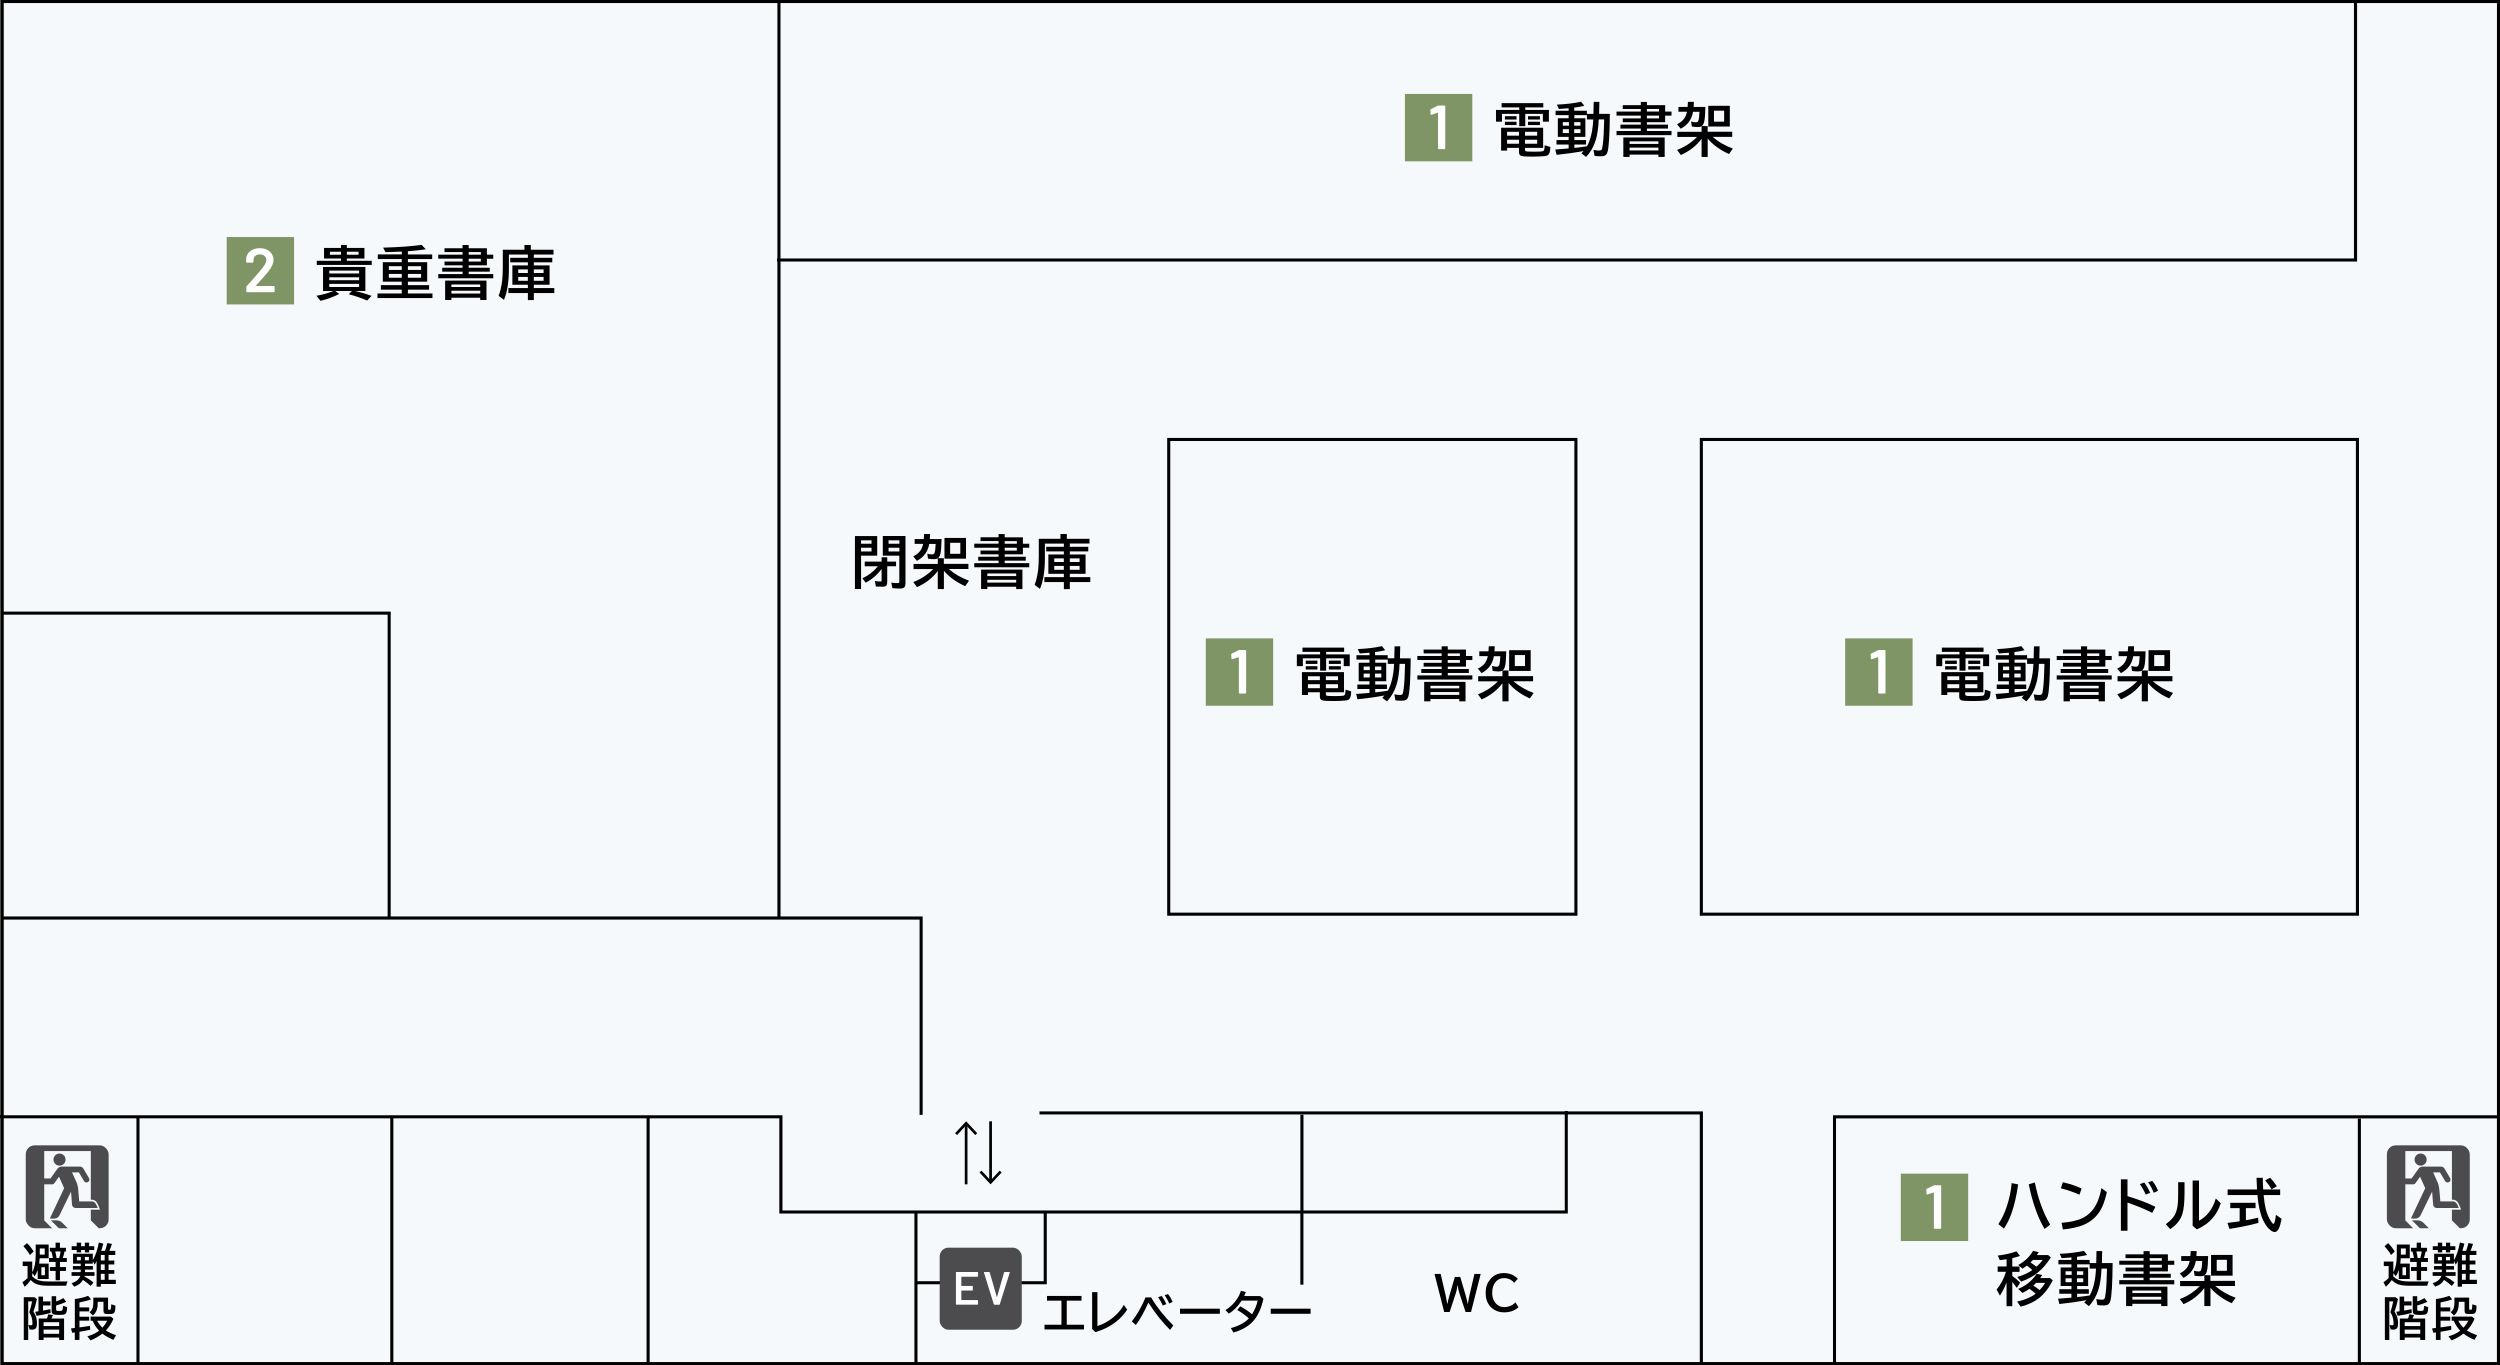 <?xml version="1.0" encoding="UTF-8"?>
<svg id="_レイヤー_2" data-name="レイヤー 2" xmlns="http://www.w3.org/2000/svg" xmlns:xlink="http://www.w3.org/1999/xlink" viewBox="0 0 647.77 353.73">
  <rect x="0" y="0" width="647.77" height="353.73" fill="#333333" stroke="none"/>
  <defs>
    <style>
      .cls-1 {
        stroke: #000;
        stroke-miterlimit: 10;
        stroke-width: .7px;
      }

      .cls-1, .cls-2 {
        fill: none;
      }

      .cls-3 {
        fill: #7f9566;
      }

      .cls-3, .cls-4, .cls-5, .cls-6, .cls-2, .cls-7, .cls-8 {
        stroke-width: 0px;
      }

      .cls-4 {
        fill: #000;
      }

      .cls-5, .cls-7 {
        fill: #4c4c4e;
      }

      .cls-6 {
        fill: #f6f9fb;
      }

      .cls-9 {
        clip-path: url(#clippath-1);
      }

      .cls-7 {
        fill-rule: evenodd;
      }

      .cls-10 {
        clip-path: url(#clippath);
      }

      .cls-8 {
        fill: #fff;
      }
    </style>
    <clipPath id="clippath">
      <rect class="cls-2" x="618.46" y="296.77" width="21.48" height="21.48" rx="2.3" ry="2.3"/>
    </clipPath>
    <clipPath id="clippath-1">
      <rect class="cls-2" x="6.67" y="296.77" width="21.48" height="21.48" rx="2.3" ry="2.3"/>
    </clipPath>
  </defs>
  <g id="_文字" data-name="文字">
    <g>
      <rect class="cls-6" x=".17" width="647.6" height="353.73"/>
      <g>
        <path class="cls-4" d="M.17,0v288.97h-.17v.8h.17v63.95h647.6V0H.17ZM609.93.8v66.17H202.23V.8h407.7ZM201.43.8v66.17h-.1v.8h.1v169.7h-100.2v-79H.97V.8h200.47ZM100.43,237.47H.97v-78.2h99.47v78.2ZM.97,238.27h237.3v50.6h.8v-51.4h-36.83V67.77h408.5V.8h36.24v288.17h-172.04v63.95h-33.7v-64.95h-35v-.1h-.8v.1h-136.1v.8h136.1v24.87h-67.7v-24.77h-.8v24.77h-134.2v-24.67H.97v-50.7ZM101.12,289.77v63.15H36.15v-63.15h64.97ZM101.92,289.77h65.61v63.15h-65.61v-63.15ZM168.33,289.77h33.6v24.67h35v38.49h-68.6v-63.15ZM237.73,314.44h32.7v17.53h-32.7v-17.53ZM237.73,332.77h33.5v-18.33h65.7v18.43h.8v-18.43h68.5v-25.67h34.2v64.15h-202.7v-20.15ZM.97,289.77h34.38v63.15H.97v-63.15ZM611.73,352.93v-63.05h-.8v63.05h-135.2v-63.15h171.24v63.15h-35.24Z"/>
        <path class="cls-4" d="M408.73,113.47h-106.3v123.8h106.3v-123.8ZM407.93,236.47h-104.7v-122.2h104.7v122.2Z"/>
        <path class="cls-4" d="M611.23,113.47h-170.8v123.8h170.8v-123.8ZM610.43,236.47h-169.2v-122.2h169.2v122.2Z"/>
      </g>
      <g>
        <path class="cls-4" d="M8.36,330.76c.38.37.8.65,1.26.84.68.29,1.56.43,2.63.43h5.28c-.16.28-.29.65-.39,1.11h-4.91c-1.27,0-2.26-.17-2.99-.52-.47-.22-.9-.54-1.29-.95-.46.67-.98,1.25-1.55,1.75l-.6-1.18c.48-.33.91-.67,1.29-1.02l.05-.05v-3.13h-1.26v-1.17h2.47v2.77c.6-1.04.9-2.51.9-4.41v-2.76h3.36v3.56h-2.33c-.02.38-.06.84-.13,1.37h2.46v4h-2.84v-2.36c-.2.62-.46,1.17-.77,1.65l-.65-.83v.91ZM7.75,325.17c-.44-.77-1-1.52-1.68-2.27l.93-.79c.64.62,1.22,1.34,1.72,2.17l-.96.88ZM10.3,325.07h1.28v-1.58h-1.28v1.58ZM10.72,328.36v2.06h.92v-2.06h-.92ZM16.72,324.27c-.14.68-.29,1.24-.45,1.68h1.05v1.03h-1.78v1.33h1.56v1h-1.56v2.41h-1.13v-2.41h-1.48v-1h1.48v-1.33h-1.71v-1.03h1c-.11-.61-.24-1.17-.39-1.68h-.39v-.96h1.48v-1.32h1.13v1.32h1.56v.96h-.39ZM15.71,324.27h-1.4c.15.5.26,1.06.34,1.68h.69c.16-.54.28-1.1.37-1.68Z"/>
        <path class="cls-4" d="M26.21,324.11h1.01c.21-.63.41-1.3.59-2.03l1.19.23c-.2.63-.4,1.2-.62,1.71l-.04.09h1.53v1.07h-1.74v1.43h1.49v1.02h-1.49v1.45h1.49v.98h-1.49v1.54h1.88v1.09h-3.88v.7h-1.1v-6.64c-.15.32-.32.63-.5.94l-.48-.95v.68h-2.02v.63h2.04v.91h-2.04v.66h2.46v.97h-2.6s-.03.1-.04.15c.93.49,1.71,1.01,2.37,1.58l-.72.87c-.61-.54-1.27-1.06-2-1.56-.46.82-1.23,1.4-2.29,1.75l-.67-.88c1.2-.39,1.96-1.02,2.28-1.91h-2.28v-.97h2.38v-.66h-2.03v-.91h2.03v-.63h-1.99v-2.57h5.12v1.68c.68-1.15,1.2-2.68,1.56-4.59l1.16.29c-.17.68-.35,1.3-.54,1.88ZM19.88,322.9v-.91h1.13v.91h.98v-.91h1.1v.91h1.33v.98h-1.33v.63h-1.1v-.63h-.98v.63h-1.13v-.63h-1.31v-.98h1.31ZM20.94,325.68h-1.01v.89h1.01v-.89ZM21.99,325.68v.89h1.04v-.89h-1.04ZM26.12,325.17v1.43h1v-1.43h-1ZM26.12,327.62v1.45h1v-1.45h-1ZM26.12,330.06v1.54h1v-1.54h-1Z"/>
        <path class="cls-4" d="M8.67,339.88c.61.88.91,1.86.91,2.94,0,.49-.05.87-.16,1.12-.16.39-.54.59-1.14.59-.23,0-.44-.02-.63-.06l-.28-1.15c.25.05.46.08.63.08.2,0,.32-.05.36-.14.04-.07.05-.2.05-.38,0-1.1-.28-2.05-.83-2.87.27-.75.52-1.68.74-2.81h-1.01v10.01h-1.15v-11.09h2.77l.63.49c-.26,1.28-.57,2.37-.91,3.28ZM9.97,339.76v-3.8h1.18v1.25h1.92v1.05h-1.92v1.32c.52-.09,1.16-.21,1.91-.36l.06.97c-1.02.29-2.24.54-3.65.76l-.35-1.07c.16-.02.37-.05.63-.08l.22-.04ZM12.16,341.64c.15-.36.26-.71.32-1.07l1.24.14c-.08.25-.21.56-.38.93h3.26v5.56h-1.27v-.63h-4.04v.63h-1.26v-5.56h2.13ZM11.29,342.6v1h4.04v-1h-4.04ZM11.29,344.51v1.08h4.04v-1.08h-4.04ZM14.54,337.23c.72-.26,1.34-.55,1.88-.88l.74.96c-.75.36-1.63.68-2.62.95v1.04c0,.18.06.28.17.32s.35.05.71.05c.29,0,.49-.02.58-.06.12-.05.21-.18.25-.4.03-.18.05-.46.06-.86l1.07.32c0,.88-.12,1.44-.35,1.69-.14.16-.36.25-.64.29-.32.04-.74.06-1.25.06-.75,0-1.24-.08-1.46-.25-.2-.14-.3-.4-.3-.76v-3.84h1.17v1.35Z"/>
        <path class="cls-4" d="M19.37,336.59c1.26-.15,2.42-.43,3.47-.83l.77.91c-.86.32-1.87.58-3.02.8v1.28h2.51v1.04h-2.51v1.39h2.51v1.01h-2.51v1.75l.74-.1c.61-.08,1.27-.18,1.99-.3l.06,1c-.79.18-1.72.36-2.79.53v2.12h-1.21v-1.95c-.2.03-.43.06-.67.09l-.32-1.13c.14-.02.47-.05,1-.11v-7.51ZM26.51,345.54c-.93.76-1.96,1.34-3.07,1.76l-.8-1.05c1.2-.34,2.21-.82,3.04-1.45-.73-.78-1.29-1.64-1.68-2.58h-.53v-1.08h5.26l.66.57c-.53,1.22-1.18,2.23-1.97,3.02.72.46,1.6.88,2.64,1.26l-.69,1.18c-1.22-.54-2.17-1.09-2.86-1.63ZM24.21,336.22h3.79v2.87c0,.12.02.2.05.22.05.05.16.07.3.07.2,0,.32-.06.36-.19.05-.16.09-.57.11-1.24l1.08.35v.18c0,.64-.05,1.1-.16,1.39-.12.33-.37.52-.76.57-.24.03-.57.05-.98.05-.46,0-.78-.06-.94-.18s-.25-.34-.25-.66v-2.35h-1.48v.11c0,.8-.09,1.46-.26,1.99-.19.57-.52,1.05-1.01,1.45l-.86-.86c.41-.3.68-.68.82-1.15.11-.36.16-.82.16-1.38v-1.21ZM25.17,342.21c.36.69.82,1.29,1.36,1.8.54-.59.95-1.19,1.24-1.8h-2.6Z"/>
      </g>
      <g>
        <path class="cls-4" d="M383.66,330.09l-2.51,9.86h-1.41l-1.63-4.96c-.17-.51-.3-1.18-.41-1.99h-.05c-.11.84-.25,1.51-.41,1.99l-1.63,4.96h-1.41l-2.51-9.86h1.59l1.24,5.3c.16.71.32,1.52.48,2.45h.04c.12-.68.32-1.5.6-2.45l1.33-4.52h1.39l1.33,4.52c.28.96.48,1.78.6,2.45h.04c.15-.92.31-1.74.47-2.45l1.24-5.3h1.6Z"/>
        <path class="cls-4" d="M393.45,338.72c-.98.88-2.21,1.32-3.7,1.32s-2.72-.52-3.64-1.56c-.78-.89-1.17-2.05-1.17-3.49s.38-2.52,1.14-3.46c.9-1.11,2.09-1.67,3.57-1.67.84,0,1.6.16,2.26.48.44.21.9.54,1.38.98l-.93,1.07c-.7-.81-1.58-1.22-2.64-1.22-.93,0-1.67.35-2.24,1.05-.56.69-.84,1.62-.84,2.78,0,.95.22,1.74.67,2.38.6.86,1.42,1.29,2.47,1.29,1.15,0,2.11-.41,2.88-1.22l.79,1.26Z"/>
      </g>
      <g>
        <path class="cls-4" d="M271.29,335.79h8.94v1.22h-3.83v6.24h4.46v1.22h-10.22v-1.22h4.39v-6.24h-3.74v-1.22Z"/>
        <path class="cls-4" d="M282.98,334.8h1.37v8.78c.73-.23,1.38-.51,1.95-.81,1.6-.86,2.93-1.96,3.99-3.3.31-.39.61-.85.9-1.36l.87,1.22c-.81,1.26-1.84,2.36-3.08,3.3-1.51,1.14-3.23,1.99-5.16,2.54l-.84-.82v-9.56Z"/>
        <path class="cls-4" d="M293.27,342.39c1.41-1.82,2.59-3.9,3.55-6.22h1.44c1.43,2.45,3.34,4.87,5.75,7.27l-.83,1.15c-1.97-1.93-3.83-4.28-5.6-7.03h-.05c-1.06,2.39-2.13,4.31-3.23,5.76l-1.04-.93ZM301.27,338.27c-.25-.65-.65-1.37-1.2-2.16l.93-.33c.49.68.89,1.38,1.21,2.12l-.94.38ZM302.96,337.76c-.33-.8-.72-1.53-1.18-2.17l.86-.29c.46.55.85,1.23,1.19,2.04l-.87.42Z"/>
        <path class="cls-4" d="M305.75,339.09h10.32v1.32h-10.32v-1.32Z"/>
        <path class="cls-4" d="M326.53,335.82l.84.69c-.55,2.5-1.43,4.44-2.66,5.81-.68.76-1.56,1.42-2.64,1.99-.77.4-1.59.72-2.47.96l-.68-1.15c2.01-.52,3.57-1.36,4.68-2.51-.91-.82-1.92-1.55-3.02-2.18l.77-.95c1.07.56,2.1,1.25,3.06,2.06.76-1.22,1.24-2.4,1.44-3.54h-4.12c-.95,1.47-2.06,2.6-3.34,3.38l-.86-.93c1.24-.75,2.26-1.73,3.05-2.96.41-.62.73-1.3.96-2.02l1.27.31c-.13.35-.27.7-.43,1.04h4.17Z"/>
        <path class="cls-4" d="M329.26,339.09h10.32v1.32h-10.32v-1.32Z"/>
      </g>
      <g>
        <path class="cls-4" d="M620.14,330.76c.38.37.8.65,1.26.84.68.29,1.56.43,2.63.43h5.28c-.16.28-.29.65-.39,1.11h-4.91c-1.27,0-2.26-.17-2.99-.52-.47-.22-.9-.54-1.29-.95-.46.67-.98,1.25-1.55,1.75l-.6-1.18c.48-.33.91-.67,1.29-1.02l.05-.05v-3.13h-1.26v-1.17h2.47v2.77c.6-1.04.9-2.51.9-4.41v-2.76h3.36v3.56h-2.33c-.02.38-.06.84-.13,1.37h2.46v4h-2.84v-2.36c-.2.62-.46,1.17-.77,1.65l-.65-.83v.91ZM619.53,325.17c-.44-.77-1-1.52-1.68-2.27l.93-.79c.64.62,1.22,1.34,1.72,2.17l-.96.88ZM622.08,325.07h1.28v-1.58h-1.28v1.58ZM622.5,328.36v2.06h.92v-2.06h-.92ZM628.5,324.27c-.14.68-.29,1.24-.45,1.68h1.05v1.03h-1.78v1.33h1.56v1h-1.56v2.41h-1.13v-2.41h-1.48v-1h1.48v-1.33h-1.71v-1.03h1c-.11-.61-.24-1.17-.39-1.68h-.39v-.96h1.48v-1.32h1.13v1.32h1.56v.96h-.39ZM627.49,324.27h-1.4c.15.5.26,1.06.34,1.68h.69c.16-.54.28-1.1.37-1.68Z"/>
        <path class="cls-4" d="M637.99,324.11h1.01c.21-.63.41-1.3.59-2.03l1.19.23c-.2.63-.4,1.2-.62,1.71l-.04.09h1.53v1.07h-1.74v1.43h1.49v1.02h-1.49v1.45h1.49v.98h-1.49v1.54h1.88v1.09h-3.88v.7h-1.1v-6.64c-.15.32-.32.63-.5.94l-.48-.95v.68h-2.02v.63h2.04v.91h-2.04v.66h2.46v.97h-2.6s-.03.1-.04.15c.93.49,1.71,1.01,2.37,1.58l-.72.87c-.61-.54-1.27-1.06-2-1.56-.46.82-1.23,1.4-2.29,1.75l-.67-.88c1.2-.39,1.96-1.02,2.28-1.91h-2.28v-.97h2.38v-.66h-2.03v-.91h2.03v-.63h-1.99v-2.57h5.12v1.68c.68-1.15,1.2-2.68,1.56-4.59l1.16.29c-.17.68-.35,1.3-.54,1.88ZM631.66,322.9v-.91h1.13v.91h.98v-.91h1.1v.91h1.33v.98h-1.33v.63h-1.1v-.63h-.98v.63h-1.13v-.63h-1.31v-.98h1.31ZM632.72,325.68h-1.01v.89h1.01v-.89ZM633.77,325.68v.89h1.04v-.89h-1.04ZM637.9,325.17v1.43h1v-1.43h-1ZM637.9,327.62v1.45h1v-1.45h-1ZM637.9,330.06v1.54h1v-1.54h-1Z"/>
        <path class="cls-4" d="M620.45,339.88c.61.88.91,1.86.91,2.94,0,.49-.05.87-.16,1.12-.16.39-.54.59-1.14.59-.23,0-.44-.02-.63-.06l-.28-1.15c.25.05.46.08.63.08.2,0,.32-.05.36-.14.04-.07.05-.2.05-.38,0-1.1-.28-2.05-.83-2.87.27-.75.52-1.68.74-2.81h-1.01v10.01h-1.15v-11.09h2.77l.63.49c-.26,1.28-.57,2.37-.91,3.28ZM621.75,339.76v-3.8h1.18v1.25h1.92v1.05h-1.92v1.32c.52-.09,1.16-.21,1.91-.36l.06.97c-1.02.29-2.24.54-3.65.76l-.35-1.07c.16-.02.37-.05.63-.08l.22-.04ZM623.94,341.64c.15-.36.26-.71.32-1.07l1.24.14c-.08.25-.21.56-.38.93h3.26v5.56h-1.27v-.63h-4.04v.63h-1.26v-5.56h2.13ZM623.07,342.6v1h4.04v-1h-4.04ZM623.07,344.51v1.08h4.04v-1.08h-4.04ZM626.32,337.23c.72-.26,1.34-.55,1.88-.88l.74.96c-.75.36-1.63.68-2.62.95v1.04c0,.18.06.28.17.32s.35.05.71.05c.29,0,.49-.02.58-.06.12-.05.21-.18.25-.4.03-.18.05-.46.06-.86l1.07.32c0,.88-.12,1.44-.35,1.69-.14.16-.36.25-.64.29-.32.04-.74.06-1.25.06-.75,0-1.24-.08-1.46-.25-.2-.14-.3-.4-.3-.76v-3.84h1.17v1.35Z"/>
        <path class="cls-4" d="M631.15,336.59c1.26-.15,2.42-.43,3.47-.83l.77.91c-.86.32-1.87.58-3.02.8v1.28h2.51v1.04h-2.51v1.39h2.51v1.01h-2.51v1.75l.74-.1c.61-.08,1.27-.18,1.99-.3l.06,1c-.79.18-1.72.36-2.79.53v2.12h-1.21v-1.95c-.2.03-.43.06-.67.09l-.32-1.13c.14-.02.47-.05,1-.11v-7.51ZM638.29,345.54c-.93.76-1.96,1.34-3.07,1.76l-.8-1.05c1.2-.34,2.21-.82,3.04-1.45-.73-.78-1.29-1.64-1.68-2.58h-.53v-1.08h5.26l.66.57c-.53,1.22-1.18,2.23-1.97,3.02.72.46,1.6.88,2.64,1.26l-.69,1.18c-1.22-.54-2.17-1.09-2.86-1.63ZM635.99,336.22h3.79v2.87c0,.12.02.2.05.22.05.05.16.07.3.07.2,0,.32-.06.36-.19.05-.16.09-.57.11-1.24l1.08.35v.18c0,.64-.05,1.1-.16,1.39-.12.33-.37.52-.76.57-.24.03-.57.05-.98.05-.46,0-.78-.06-.94-.18s-.25-.34-.25-.66v-2.35h-1.48v.11c0,.8-.09,1.46-.26,1.99-.19.57-.52,1.05-1.01,1.45l-.86-.86c.41-.3.68-.68.82-1.15.11-.36.16-.82.16-1.38v-1.21ZM636.95,342.21c.36.69.82,1.29,1.36,1.8.54-.59.95-1.19,1.24-1.8h-2.6Z"/>
      </g>
      <g>
        <rect class="cls-5" x="243.48" y="323.28" width="21.27" height="21.27" rx="2.28" ry="2.28"/>
        <g>
          <path class="cls-8" d="M253.38,330.77s-.06.04-.1.04h-4.13s-.06.02-.06.06v2.26s.02.06.06.06h2.77s.07.01.1.04c.03.03.04.06.04.1v.92s-.01.07-.04.1c-.03.03-.06.04-.1.04h-2.77s-.06.02-.06.06v2.34s.02.06.06.06h4.13s.07.01.1.04c.03.03.04.06.04.1v.92s-.01.08-.04.1c-.03.03-.06.04-.1.04h-5.45s-.07-.01-.1-.04c-.03-.03-.04-.06-.04-.1v-8.19s.01-.07.04-.1.06-.04.1-.04h5.45s.07.01.1.04.04.06.04.1v.92s-.01.07-.04.1Z"/>
          <path class="cls-8" d="M257.5,337.95l-2.54-8.19v-.05c-.01-.08.03-.12.12-.12h1.2c.09,0,.14.04.17.12l1.82,6.32s.02.04.04.04c.02,0,.03-.01.04-.04l1.81-6.32c.02-.08.08-.12.17-.12h1.18s.08.02.11.05.03.07.01.12l-2.58,8.19c-.02.08-.08.12-.16.12h-1.21c-.08,0-.13-.04-.16-.12Z"/>
        </g>
      </g>
      <g class="cls-10">
        <path class="cls-7" d="M627.61,318.84h2.31s-1.23-1.23-2-2.01c-.4-.4-.95-.63-1.52-.63h-1.44l2.65,2.64h0ZM623.24,306.85v9.36l2.62,2.64h-7.72v-22.28h22.28v22.28h-2.44l-2.67-2.64v-2.77h2.38l-.48-1.23c-.34-.84-.88-1.35-1.63-1.35h-.27v-12.61h-12.07v7.1h1.62s1.15-1.62,1.79-2.51c.25-.35.66-.57,1.1-.57h4.74c.36,0,.69.19.88.5.38.65,1.05,1.78,1.47,2.49.21.36.09.82-.26,1.03,0,0,0,0,0,0-.36.21-.82.09-1.03-.26-.5-.85-1.33-2.25-1.33-2.25h-1.77s.98,2.14,1.24,2.76c.13.33.27.92.33,1.39.1.79.28,3.36.28,3.36h3.29c.58,0,.97.43,1.24,1.08.14.34.26.64.26.64h-5.7c-.5,0-.92-.39-.95-.88-.1-1.24-.26-3.36-.26-3.36,0,0-2.08,4.25-3,6.14-.26.54-.82.87-1.41.85-.53-.02-1.08-.04-1.08-.04l3.71-7.85-1.34-2.98s-.81,1.14-1.2,1.69c-.13.18-.34.29-.56.29h-2.04ZM627.2,298.89c.87,0,1.57.7,1.57,1.57s-.7,1.57-1.57,1.57-1.57-.7-1.57-1.57.7-1.57,1.57-1.57h0Z"/>
      </g>
      <g class="cls-9">
        <path class="cls-7" d="M15.83,318.84h2.31s-1.23-1.23-2-2.01c-.4-.4-.95-.63-1.52-.63h-1.44l2.65,2.64h0ZM11.46,306.85v9.36l2.62,2.64h-7.72v-22.28h22.28v22.28h-2.44l-2.67-2.64v-2.77h2.38l-.48-1.23c-.34-.84-.88-1.35-1.63-1.35h-.27v-12.61h-12.07v7.1h1.62s1.15-1.62,1.79-2.51c.25-.35.66-.57,1.1-.57h4.74c.36,0,.69.19.88.5.38.65,1.05,1.78,1.47,2.49.21.36.09.82-.26,1.03,0,0,0,0,0,0-.36.21-.82.09-1.03-.26-.5-.85-1.33-2.25-1.33-2.25h-1.77s.98,2.14,1.24,2.76c.13.33.27.92.33,1.39.1.79.28,3.36.28,3.36h3.29c.58,0,.97.43,1.24,1.08.14.34.26.64.26.64h-5.7c-.5,0-.92-.39-.95-.88-.1-1.24-.26-3.36-.26-3.36,0,0-2.08,4.25-3,6.14-.26.54-.82.87-1.41.85-.53-.02-1.08-.04-1.08-.04l3.71-7.85-1.34-2.98s-.81,1.14-1.2,1.69c-.13.18-.34.29-.56.29h-2.04ZM15.42,298.89c.87,0,1.57.7,1.57,1.57s-.7,1.57-1.57,1.57-1.57-.7-1.57-1.57.7-1.57,1.57-1.57h0Z"/>
      </g>
      <g>
        <rect class="cls-3" x="478.1" y="165.41" width="17.46" height="17.46"/>
        <path class="cls-8" d="M486.8,168.42h1.55c.05,0,.1.02.14.06.04.04.06.08.06.14v10.89c0,.05-.02.1-.06.14-.04.04-.08.06-.14.06h-1.48c-.05,0-.1-.02-.14-.06-.04-.04-.06-.08-.06-.14v-9.15s-.01-.04-.03-.06c-.02-.02-.04-.02-.06,0l-1.61.5s-.05.02-.08.02c-.04,0-.08-.02-.1-.05-.03-.03-.04-.07-.04-.13l-.05-1.06c0-.11.04-.18.13-.23l1.74-.87c.09-.03.17-.05.24-.05Z"/>
      </g>
      <g>
        <path class="cls-4" d="M507.72,169.56v-.66h-4.57v-1.1h10.8v1.1h-4.67v.66h6.12v3.04h-1.56v-2.02h-4.56v3.19h-1.56v-3.19h-4.47v2.02h-1.56v-3.04h6.03ZM509.2,179.39v.42c0,.23.06.38.19.43.19.08.89.12,2.09.12,1.13,0,1.87-.03,2.22-.09.28-.05.45-.23.51-.55.04-.26.08-.6.09-1.03l1.47.46c-.03.94-.17,1.57-.42,1.89-.19.24-.5.39-.96.45-.75.1-1.84.15-3.26.15s-2.42-.05-2.78-.15c-.33-.09-.54-.27-.63-.54-.05-.15-.07-.34-.07-.57v-1h-3.09v.7h-1.55v-5.93h10.89v5.22h-4.71ZM504,171.16h3.02v.87h-3.02v-.87ZM504,172.61h3.02v.87h-3.02v-.87ZM507.66,175.22h-3.09v1h3.09v-1ZM507.66,177.28h-3.09v1.04h3.09v-1.04ZM509.2,175.22v1h3.15v-1h-3.15ZM509.2,177.28v1.04h3.15v-1.04h-3.15ZM509.99,171.16h3.1v.87h-3.1v-.87ZM509.99,172.61h3.1v.87h-3.1v-.87Z"/>
        <path class="cls-4" d="M526.94,170.58l.07-3.11h1.47l-.07,3.11h2.78c-.05,5.46-.25,8.77-.62,9.92-.16.5-.44.82-.85.95-.21.07-.52.11-.94.11-.54,0-1.05-.03-1.54-.1l-.29-1.55c.56.11,1.06.16,1.49.16.35,0,.57-.1.67-.29.09-.19.18-.63.27-1.35.18-1.42.29-3.43.34-6.05v-.37s-1.41,0-1.41,0c-.08,2.17-.34,3.96-.78,5.39-.53,1.74-1.37,3.18-2.5,4.33l-1.2-.93c.24-.22.43-.43.58-.6-2.44.45-4.78.77-7.02.99l-.33-1.38c1.22-.07,2.37-.16,3.46-.27v-1.02h-3.15v-1.16h3.15v-.83h-2.8v-4.81h2.8v-.81h-3.38v-1.14h3.38v-.65c-.74.07-1.58.14-2.52.19l-.53-1.13c2.34-.1,4.44-.35,6.28-.76l.83,1.06c-.8.2-1.67.36-2.62.47v.81h3.28v.81h1.67ZM520.59,172.71h-1.59v.93h1.59v-.93ZM520.59,174.54h-1.59v1h1.59v-1ZM521.94,172.71v.93h1.63v-.93h-1.63ZM521.94,174.54v1h1.63v-1h-1.63ZM526.87,172.02h-1.63v-1.11h-3.25v.81h2.85v4.81h-2.85v.83h3.03v1.16h-3.03v.87l.62-.06c.82-.08,1.71-.21,2.66-.37.92-1.67,1.45-3.93,1.6-6.75v-.2Z"/>
        <path class="cls-4" d="M539.2,168.31v-.84h1.59v.84h4.72v1.66h1.65v1.05h-1.65v1.71h-4.72v.62h5.46v1.02h-5.46v.63h6.37v1.08h-14.25v-1.08h6.29v-.63h-5.27v-1.02h5.27v-.62h-4.67v-.99h4.67v-.72h-6.29v-1.05h6.29v-.67h-4.67v-.99h4.67ZM545.4,176.68v5.04h-1.62v-.6h-7.47v.6h-1.62v-5.04h10.71ZM536.31,177.69v.67h7.47v-.67h-7.47ZM536.31,179.32v.73h7.47v-.73h-7.47ZM543.94,169.3h-3.15v.67h3.15v-.67ZM543.94,171.02h-3.15v.72h3.15v-.72Z"/>
        <path class="cls-4" d="M557.82,176.54c1.47,1.27,3.22,2.28,5.23,3.02l-.99,1.41c-2.26-1.01-4.1-2.33-5.52-3.98v4.73h-1.59v-4.68c-1.37,1.82-3.16,3.21-5.38,4.18l-.96-1.32c1.98-.75,3.7-1.87,5.16-3.36h-5.1v-1.33h6.29v-1.43c-.24.13-.57.2-.99.2-.49,0-1-.05-1.55-.14l-.18-1.29c.44.13.84.2,1.19.2s.55-.11.65-.33c.17-.36.28-1.16.33-2.4h-1.67c-.34,1.99-1.4,3.45-3.19,4.39l-.96-1.16c.81-.4,1.43-.88,1.84-1.46.34-.47.59-1.07.73-1.78h-2.2v-1.25h2.37l.09-1.3h1.54l-.07,1.3h3.05c-.04,1.86-.14,3.12-.3,3.79-.14.58-.35.97-.64,1.17h1.52v1.47h6.37v1.33h-5.09ZM562.28,168.47v5.37h-5.58v-5.37h5.58ZM558.17,169.73v2.85h2.64v-2.85h-2.64Z"/>
      </g>
      <g>
        <rect class="cls-3" x="312.43" y="165.41" width="17.46" height="17.46"/>
        <path class="cls-8" d="M321.13,168.42h1.55c.05,0,.1.02.14.06.04.04.06.08.06.14v10.89c0,.05-.02.1-.06.14-.04.04-.08.06-.14.06h-1.48c-.05,0-.1-.02-.14-.06-.04-.04-.06-.08-.06-.14v-9.15s-.01-.04-.03-.06c-.02-.02-.04-.02-.06,0l-1.61.5s-.05.02-.08.02c-.04,0-.08-.02-.1-.05-.03-.03-.04-.07-.04-.13l-.05-1.06c0-.11.04-.18.13-.23l1.74-.87c.09-.03.17-.05.24-.05Z"/>
      </g>
      <g>
        <path class="cls-4" d="M342.05,169.56v-.66h-4.57v-1.1h10.8v1.1h-4.67v.66h6.12v3.04h-1.56v-2.02h-4.56v3.19h-1.56v-3.19h-4.47v2.02h-1.56v-3.04h6.03ZM343.54,179.39v.42c0,.23.06.38.19.43.19.08.89.12,2.09.12,1.13,0,1.87-.03,2.22-.09.28-.05.45-.23.51-.55.04-.26.08-.6.09-1.03l1.47.46c-.03.94-.17,1.57-.42,1.89-.19.24-.5.39-.96.45-.75.1-1.84.15-3.26.15s-2.42-.05-2.78-.15c-.33-.09-.54-.27-.63-.54-.05-.15-.07-.34-.07-.57v-1h-3.09v.7h-1.55v-5.93h10.89v5.22h-4.71ZM338.33,171.16h3.02v.87h-3.02v-.87ZM338.33,172.61h3.02v.87h-3.02v-.87ZM341.99,175.22h-3.09v1h3.09v-1ZM341.99,177.28h-3.09v1.04h3.09v-1.04ZM343.54,175.22v1h3.15v-1h-3.15ZM343.54,177.28v1.04h3.15v-1.04h-3.15ZM344.32,171.16h3.1v.87h-3.1v-.87ZM344.32,172.61h3.1v.87h-3.1v-.87Z"/>
        <path class="cls-4" d="M361.27,170.58l.07-3.11h1.47l-.07,3.11h2.78c-.05,5.46-.25,8.77-.62,9.92-.16.5-.44.82-.85.95-.21.07-.52.11-.94.11-.54,0-1.05-.03-1.54-.1l-.29-1.55c.56.11,1.06.16,1.49.16.35,0,.57-.1.67-.29.09-.19.18-.63.27-1.35.18-1.42.29-3.43.34-6.05v-.37s-1.41,0-1.41,0c-.08,2.17-.34,3.96-.78,5.39-.53,1.74-1.37,3.18-2.5,4.33l-1.2-.93c.24-.22.43-.43.58-.6-2.44.45-4.78.77-7.02.99l-.33-1.38c1.22-.07,2.37-.16,3.46-.27v-1.02h-3.15v-1.16h3.15v-.83h-2.8v-4.81h2.8v-.81h-3.38v-1.14h3.38v-.65c-.74.07-1.58.14-2.52.19l-.53-1.13c2.34-.1,4.44-.35,6.28-.76l.83,1.06c-.8.2-1.67.36-2.62.47v.81h3.28v.81h1.67ZM354.92,172.71h-1.59v.93h1.59v-.93ZM354.92,174.54h-1.59v1h1.59v-1ZM356.28,172.71v.93h1.63v-.93h-1.63ZM356.28,174.54v1h1.63v-1h-1.63ZM361.21,172.02h-1.63v-1.11h-3.25v.81h2.85v4.81h-2.85v.83h3.03v1.16h-3.03v.87l.62-.06c.82-.08,1.71-.21,2.66-.37.92-1.67,1.45-3.93,1.6-6.75v-.2Z"/>
        <path class="cls-4" d="M373.54,168.31v-.84h1.59v.84h4.72v1.66h1.65v1.05h-1.65v1.71h-4.72v.62h5.46v1.02h-5.46v.63h6.37v1.08h-14.25v-1.08h6.29v-.63h-5.27v-1.02h5.27v-.62h-4.67v-.99h4.67v-.72h-6.29v-1.05h6.29v-.67h-4.67v-.99h4.67ZM379.73,176.68v5.04h-1.62v-.6h-7.47v.6h-1.62v-5.04h10.71ZM370.64,177.69v.67h7.47v-.67h-7.47ZM370.64,179.32v.73h7.47v-.73h-7.47ZM378.27,169.3h-3.15v.67h3.15v-.67ZM378.27,171.02h-3.15v.72h3.15v-.72Z"/>
        <path class="cls-4" d="M392.16,176.54c1.47,1.27,3.22,2.28,5.23,3.02l-.99,1.41c-2.26-1.01-4.1-2.33-5.52-3.98v4.73h-1.59v-4.68c-1.37,1.82-3.16,3.21-5.38,4.18l-.96-1.32c1.98-.75,3.7-1.87,5.16-3.36h-5.1v-1.33h6.29v-1.43c-.24.13-.57.2-.99.2-.49,0-1-.05-1.55-.14l-.18-1.29c.44.13.84.2,1.19.2s.55-.11.65-.33c.17-.36.28-1.16.33-2.4h-1.67c-.34,1.99-1.4,3.45-3.19,4.39l-.96-1.16c.81-.4,1.43-.88,1.84-1.46.34-.47.59-1.07.73-1.78h-2.2v-1.25h2.37l.09-1.3h1.54l-.07,1.3h3.05c-.04,1.86-.14,3.12-.3,3.79-.14.58-.35.97-.64,1.17h1.52v1.47h6.37v1.33h-5.09ZM396.61,168.47v5.37h-5.58v-5.37h5.58ZM392.5,169.73v2.85h2.64v-2.85h-2.64Z"/>
      </g>
      <g>
        <rect class="cls-3" x="492.51" y="304.1" width="17.46" height="17.46"/>
        <path class="cls-8" d="M501.22,307.11h1.55c.05,0,.1.02.14.06s.06.08.06.14v10.89c0,.05-.02.1-.06.14s-.08.06-.14.06h-1.48c-.05,0-.1-.02-.14-.06s-.06-.08-.06-.14v-9.15s-.01-.04-.03-.06c-.02-.02-.04-.02-.06,0l-1.61.5s-.05.02-.08.02c-.04,0-.08-.02-.1-.05-.03-.03-.04-.07-.04-.13l-.05-1.06c0-.11.04-.18.13-.23l1.74-.87c.09-.03.17-.05.24-.05Z"/>
      </g>
      <g>
        <path class="cls-4" d="M517.79,317.18c.85-1.25,1.58-2.78,2.19-4.59.66-1.98,1.08-4,1.26-6.04l1.68.34c-.43,3-1.02,5.52-1.75,7.56-.53,1.48-1.18,2.79-1.95,3.9l-1.43-1.17ZM529.76,318.42c-.88-1.47-1.69-3.24-2.41-5.31-.69-1.96-1.25-4.04-1.68-6.24l1.57-.49c.84,4.22,2.17,7.87,3.98,10.94l-1.46,1.11Z"/>
        <path class="cls-4" d="M538.8,309.56c-1.54-.69-3.15-1.24-4.81-1.66l.51-1.57c1.93.44,3.55.99,4.86,1.64l-.56,1.59ZM534.17,316.85c2.42-.21,4.27-.64,5.55-1.3,1.51-.78,2.68-1.98,3.49-3.6.53-1.04.96-2.41,1.28-4.1l1.41,1.03c-.4,1.81-.87,3.24-1.44,4.31-1.02,1.94-2.57,3.34-4.66,4.21-1.32.55-3.08.94-5.29,1.17l-.34-1.73Z"/>
        <path class="cls-4" d="M549.54,305.58h1.71v4.35c2.92.9,5.33,1.82,7.24,2.76l-.82,1.57c-1.84-.93-3.98-1.82-6.42-2.66v7.29h-1.71v-13.32ZM555.96,309.53c-.3-.78-.79-1.68-1.49-2.72l1.13-.42c.61.83,1.11,1.72,1.52,2.67l-1.16.47ZM558.05,309.05c-.37-.95-.85-1.85-1.46-2.72l1.09-.36c.55.67,1.05,1.52,1.49,2.55l-1.11.53Z"/>
        <path class="cls-4" d="M564.38,306.31h1.65v2.67c0,2.55-.19,4.42-.57,5.6-.5,1.56-1.56,2.86-3.16,3.9l-1.12-1.3c1.11-.78,1.9-1.59,2.35-2.43.38-.71.63-1.66.75-2.85.07-.67.1-1.63.1-2.88v-2.7ZM568.13,305.88h1.65v10.41c.97-.5,1.82-1.22,2.56-2.15.8-1.01,1.4-2.22,1.79-3.61l1.29,1.25c-.49,1.45-1.16,2.69-2.01,3.71-1.07,1.29-2.47,2.31-4.2,3.05l-1.08-.93v-11.73Z"/>
        <path class="cls-4" d="M581.93,313.04v3.13c1.17-.21,2.22-.43,3.16-.66l.1,1.35c-2.2.6-4.71,1.12-7.53,1.56l-.5-1.57c1.2-.12,2.25-.26,3.15-.4v-3.41h-2.43v-1.39h6.55v1.39h-2.5ZM586.4,308.2h4.41v1.46h-4.29c.16,1.57.34,2.76.54,3.57.34,1.31.81,2.4,1.41,3.27.29.42.49.62.61.62.1,0,.2-.16.29-.48.17-.55.28-1.17.34-1.87l1.47,1.03c-.22,1.16-.46,1.99-.7,2.5-.3.62-.67.93-1.09.93s-.93-.29-1.52-.87c-.53-.52-1.02-1.24-1.46-2.17-.77-1.63-1.27-3.81-1.49-6.53h-7.73v-1.46h7.62c-.06-1.08-.11-2.09-.13-3.03h1.63c0,1.05.04,2.06.1,3.03ZM588.58,308.15c-.49-.84-1.04-1.61-1.66-2.3l1.26-.69c.61.59,1.2,1.33,1.77,2.22l-1.38.77Z"/>
        <path class="cls-4" d="M519.92,332.26l-.09.23c-.48,1.24-1.03,2.32-1.64,3.23l-.85-1.59c1.07-1.29,1.88-2.82,2.43-4.59h-2.16v-1.39h2.31v-1.88c-.51.09-1.09.18-1.76.25l-.52-1.19c1.98-.25,3.59-.62,4.84-1.1l.9,1.19c-.72.25-1.38.44-1.98.56v2.18h1.88v1.39h-1.88v1.07c.75.52,1.43,1.09,2.04,1.72l-.87,1.36c-.43-.61-.82-1.11-1.17-1.51v6.25h-1.49v-6.16ZM528.63,331.15h2.56l.7.6c-.98,1.95-2.18,3.49-3.6,4.62-1.19.94-2.76,1.68-4.71,2.21l-.93-1.32c2.06-.47,3.67-1.16,4.8-2.04-.45-.41-.98-.84-1.6-1.28-.51.38-1.11.74-1.81,1.07l-1.12-1.05c.99-.41,1.84-.89,2.55-1.44.83-.65,1.58-1.47,2.25-2.46l1.44.32c-.21.31-.38.57-.53.78ZM527.78,325.2h2.93l.67.62c-.97,1.55-2.09,2.86-3.38,3.93-1.11.92-2.55,1.69-4.31,2.33l-1.02-1.2c1.53-.43,2.84-1.03,3.93-1.79-.46-.43-.92-.81-1.41-1.16-.31.24-.69.51-1.14.79l-1.11-.95c1.65-.89,2.93-2.11,3.85-3.66l1.47.34c-.21.33-.38.59-.5.76ZM526.76,326.47c-.21.22-.42.44-.64.64.62.41,1.13.78,1.54,1.11.65-.57,1.2-1.16,1.63-1.76h-2.53ZM527.59,332.4c-.25.26-.5.5-.74.72.54.32,1.09.71,1.64,1.16.62-.66,1.09-1.29,1.4-1.88h-2.3Z"/>
        <path class="cls-4" d="M543.15,327.27l.07-3.11h1.47l-.07,3.11h2.78c-.05,5.46-.25,8.76-.62,9.92-.16.5-.44.82-.85.95-.21.07-.52.11-.94.11-.54,0-1.05-.03-1.54-.1l-.29-1.55c.56.11,1.06.16,1.49.16.35,0,.57-.1.67-.29.09-.19.18-.63.27-1.35.18-1.42.29-3.43.34-6.05v-.37s-1.41,0-1.41,0c-.08,2.17-.34,3.96-.78,5.39-.53,1.74-1.37,3.18-2.5,4.33l-1.2-.93c.24-.22.43-.42.58-.6-2.44.44-4.78.77-7.02.99l-.33-1.38c1.22-.07,2.37-.16,3.46-.27v-1.02h-3.15v-1.16h3.15v-.83h-2.8v-4.81h2.8v-.81h-3.38v-1.14h3.38v-.65c-.74.07-1.58.14-2.52.19l-.53-1.13c2.34-.1,4.44-.35,6.28-.76l.83,1.06c-.8.2-1.67.36-2.62.48v.81h3.28v.81h1.67ZM536.79,329.4h-1.59v.93h1.59v-.93ZM536.79,331.23h-1.59v1h1.59v-1ZM538.15,329.4v.93h1.63v-.93h-1.63ZM538.15,331.23v1h1.63v-1h-1.63ZM543.08,328.71h-1.63v-1.11h-3.25v.81h2.85v4.81h-2.85v.83h3.03v1.16h-3.03v.87l.62-.06c.82-.08,1.71-.21,2.66-.37.92-1.67,1.45-3.93,1.6-6.75v-.2Z"/>
        <path class="cls-4" d="M555.41,325.01v-.84h1.59v.84h4.72v1.66h1.65v1.05h-1.65v1.71h-4.72v.62h5.46v1.02h-5.46v.63h6.37v1.08h-14.25v-1.08h6.29v-.63h-5.27v-1.02h5.27v-.62h-4.67v-.99h4.67v-.73h-6.29v-1.05h6.29v-.67h-4.67v-.99h4.67ZM561.6,333.38v5.04h-1.62v-.6h-7.47v.6h-1.62v-5.04h10.71ZM552.52,334.38v.67h7.47v-.67h-7.47ZM552.52,336.01v.73h7.47v-.73h-7.47ZM560.15,326h-3.15v.67h3.15v-.67ZM560.15,327.72h-3.15v.73h3.15v-.73Z"/>
        <path class="cls-4" d="M574.03,333.24c1.47,1.27,3.22,2.28,5.23,3.02l-.99,1.41c-2.26-1.01-4.1-2.33-5.52-3.98v4.73h-1.59v-4.68c-1.37,1.82-3.16,3.21-5.38,4.18l-.96-1.32c1.98-.75,3.7-1.87,5.16-3.36h-5.1v-1.33h6.29v-1.43c-.24.13-.57.2-.99.2-.49,0-1-.05-1.55-.14l-.18-1.29c.44.13.84.2,1.19.2s.55-.11.65-.33c.17-.36.28-1.16.33-2.4h-1.67c-.34,1.99-1.4,3.45-3.19,4.39l-.96-1.16c.81-.4,1.43-.89,1.84-1.46.34-.47.59-1.07.73-1.78h-2.2v-1.25h2.37l.09-1.3h1.54l-.07,1.3h3.05c-.04,1.86-.14,3.12-.3,3.79-.14.58-.35.97-.64,1.17h1.52v1.47h6.37v1.33h-5.09ZM578.48,325.17v5.37h-5.58v-5.37h5.58ZM574.37,326.43v2.85h2.64v-2.85h-2.64Z"/>
      </g>
      <g>
        <rect class="cls-3" x="364.03" y="24.34" width="17.46" height="17.46"/>
        <path class="cls-8" d="M372.73,27.35h1.55c.05,0,.1.02.14.06.04.04.06.08.06.14v10.89c0,.05-.02.1-.06.14-.04.04-.08.06-.14.06h-1.48c-.05,0-.1-.02-.14-.06-.04-.04-.06-.08-.06-.14v-9.15s-.01-.04-.03-.06c-.02-.02-.04-.02-.06,0l-1.61.5s-.05.02-.08.02c-.04,0-.08-.02-.1-.05-.03-.03-.04-.07-.04-.13l-.05-1.06c0-.11.04-.18.13-.23l1.74-.87c.09-.03.17-.05.24-.05Z"/>
      </g>
      <g>
        <path class="cls-4" d="M393.65,28.49v-.66h-4.57v-1.1h10.8v1.1h-4.67v.66h6.12v3.04h-1.56v-2.02h-4.56v3.19h-1.56v-3.19h-4.47v2.02h-1.56v-3.04h6.03ZM395.14,38.33v.42c0,.23.06.38.19.43.19.08.89.12,2.09.12,1.13,0,1.87-.03,2.22-.09.28-.05.45-.23.51-.55.04-.26.08-.6.09-1.03l1.47.46c-.03.94-.17,1.57-.42,1.89-.19.24-.5.39-.96.45-.75.1-1.84.15-3.26.15s-2.42-.05-2.78-.15c-.33-.09-.54-.27-.63-.54-.05-.15-.07-.34-.07-.57v-1h-3.09v.7h-1.55v-5.93h10.89v5.22h-4.71ZM389.93,30.1h3.02v.87h-3.02v-.87ZM389.93,31.54h3.02v.87h-3.02v-.87ZM393.59,34.15h-3.09v1h3.09v-1ZM393.59,36.21h-3.09v1.04h3.09v-1.04ZM395.14,34.15v1h3.15v-1h-3.15ZM395.14,36.21v1.04h3.15v-1.04h-3.15ZM395.92,30.1h3.1v.87h-3.1v-.87ZM395.92,31.54h3.1v.87h-3.1v-.87Z"/>
        <path class="cls-4" d="M412.87,29.51l.07-3.11h1.47l-.07,3.11h2.78c-.05,5.46-.25,8.77-.62,9.92-.16.5-.44.82-.85.95-.21.07-.52.11-.94.11-.54,0-1.05-.03-1.54-.1l-.29-1.55c.56.11,1.06.16,1.49.16.35,0,.57-.1.67-.29.09-.19.18-.63.27-1.35.18-1.42.29-3.43.34-6.05v-.37s-1.41,0-1.41,0c-.08,2.17-.34,3.96-.78,5.39-.53,1.74-1.37,3.18-2.5,4.33l-1.2-.93c.24-.22.43-.43.58-.6-2.44.45-4.78.77-7.02.99l-.33-1.38c1.22-.07,2.37-.16,3.46-.27v-1.02h-3.15v-1.16h3.15v-.83h-2.8v-4.81h2.8v-.81h-3.38v-1.14h3.38v-.65c-.74.07-1.58.14-2.52.19l-.53-1.13c2.34-.1,4.44-.35,6.28-.76l.83,1.06c-.8.2-1.67.36-2.62.47v.81h3.28v.81h1.67ZM406.52,31.64h-1.59v.93h1.59v-.93ZM406.52,33.47h-1.59v1h1.59v-1ZM407.88,31.64v.93h1.63v-.93h-1.63ZM407.88,33.47v1h1.63v-1h-1.63ZM412.81,30.95h-1.63v-1.11h-3.25v.81h2.85v4.81h-2.85v.83h3.03v1.16h-3.03v.87l.62-.06c.82-.08,1.71-.21,2.66-.37.92-1.67,1.45-3.93,1.6-6.75v-.2Z"/>
        <path class="cls-4" d="M425.14,27.25v-.84h1.59v.84h4.72v1.66h1.65v1.05h-1.65v1.71h-4.72v.62h5.46v1.02h-5.46v.63h6.37v1.08h-14.25v-1.08h6.29v-.63h-5.27v-1.02h5.27v-.62h-4.67v-.99h4.67v-.72h-6.29v-1.05h6.29v-.67h-4.67v-.99h4.67ZM431.33,35.62v5.04h-1.62v-.6h-7.47v.6h-1.62v-5.04h10.71ZM422.24,36.62v.67h7.47v-.67h-7.47ZM422.24,38.25v.73h7.47v-.73h-7.47ZM429.87,28.23h-3.15v.67h3.15v-.67ZM429.87,29.96h-3.15v.72h3.15v-.72Z"/>
        <path class="cls-4" d="M443.76,35.48c1.47,1.27,3.22,2.28,5.23,3.02l-.99,1.41c-2.26-1.01-4.1-2.33-5.52-3.98v4.73h-1.59v-4.68c-1.37,1.82-3.16,3.21-5.38,4.18l-.96-1.32c1.98-.75,3.7-1.87,5.16-3.36h-5.1v-1.33h6.29v-1.43c-.24.13-.57.2-.99.2-.49,0-1-.05-1.55-.14l-.18-1.29c.44.13.84.2,1.19.2s.55-.11.65-.33c.17-.36.28-1.16.33-2.4h-1.67c-.34,1.99-1.4,3.45-3.19,4.39l-.96-1.16c.81-.4,1.43-.88,1.84-1.46.34-.47.59-1.07.73-1.78h-2.2v-1.25h2.37l.09-1.3h1.54l-.07,1.3h3.05c-.04,1.86-.14,3.12-.3,3.79-.14.58-.35.97-.64,1.17h1.52v1.47h6.37v1.33h-5.09ZM448.21,27.41v5.37h-5.58v-5.37h5.58ZM444.1,28.67v2.85h2.64v-2.85h-2.64Z"/>
      </g>
      <g>
        <rect class="cls-3" x="58.74" y="61.42" width="17.46" height="17.46"/>
        <path class="cls-8" d="M66.31,74.07s.03.03.06.03h4.59c.05,0,.1.02.14.06.04.04.06.08.06.14v1.22c0,.05-.02.1-.06.14-.04.04-.08.06-.14.06h-6.93c-.05,0-.1-.02-.14-.06-.04-.04-.06-.08-.06-.14v-1.16c0-.1.03-.18.1-.24.82-.87,1.76-1.94,2.84-3.21l.76-.89c.99-1.15,1.48-2.02,1.48-2.61,0-.44-.16-.8-.47-1.08-.31-.28-.71-.42-1.21-.42s-.89.14-1.2.42c-.3.28-.46.65-.46,1.11v.42c0,.05-.02.1-.06.14-.04.04-.08.06-.14.06h-1.5c-.05,0-.1-.02-.14-.06-.04-.04-.06-.08-.06-.14v-.69c.02-.58.19-1.08.5-1.51.31-.43.73-.76,1.26-1,.53-.24,1.12-.35,1.78-.35.72,0,1.35.13,1.88.4.54.27.95.64,1.24,1.1.29.47.43.99.43,1.57,0,.88-.47,1.9-1.4,3.05-.52.64-1.37,1.61-2.55,2.9l-.61.68s-.03.04-.03.06Z"/>
      </g>
      <g>
        <path class="cls-4" d="M91.98,75.39c1.43.32,2.86.74,4.29,1.26l-1.13,1.22c-1.58-.67-3.17-1.21-4.77-1.63l.81-.84h-4.3l1.01.78c-1.52.76-3.13,1.35-4.85,1.77l-1.05-1.32c1.51-.24,2.98-.65,4.39-1.23h-2.68v-6.24h10.97v6.24h-2.7ZM88.35,64.25v-.76h1.52v.76h4.56v2.73h-4.56v.59h6.45v1.08h-14.24v-1.08h6.27v-.59h-4.39v-2.73h4.39ZM85.32,70.11v.75h7.73v-.75h-7.73ZM85.32,71.84v.76h7.73v-.76h-7.73ZM85.32,73.56v.81h7.73v-.81h-7.73ZM85.49,65.23v.77h2.86v-.77h-2.86ZM92.9,66v-.77h-3.03v.77h3.03Z"/>
        <path class="cls-4" d="M104.1,67.92v-.8h-6.2v-1.2h6.2v-.73c-1.78.08-3.18.13-4.21.15l-.62-1.17c4.35-.13,7.67-.38,9.98-.73l1.07,1.16c-1.28.19-2.65.34-4.12.46l-.51.04v.83h6.3v1.2h-6.3v.8h5v5.05h-5v.9h5.49v1.17h-5.49v.99h6.37v1.2h-14.25v-1.2h6.29v-.99h-5.41v-1.17h5.41v-.9h-4.91v-5.05h4.91ZM104.1,68.97h-3.35v.97h3.35v-.97ZM104.1,70.97h-3.35v.99h3.35v-.99ZM105.69,68.97v.97h3.42v-.97h-3.42ZM105.69,70.97v.99h3.42v-.99h-3.42Z"/>
        <path class="cls-4" d="M119.85,64.33v-.84h1.59v.84h4.72v1.66h1.65v1.05h-1.65v1.71h-4.72v.62h5.46v1.02h-5.46v.63h6.37v1.08h-14.25v-1.08h6.29v-.63h-5.27v-1.02h5.27v-.62h-4.67v-.99h4.67v-.73h-6.29v-1.05h6.29v-.67h-4.67v-.99h4.67ZM126.05,72.7v5.04h-1.62v-.6h-7.47v.6h-1.62v-5.04h10.71ZM116.96,73.7v.67h7.47v-.67h-7.47ZM116.96,75.33v.73h7.47v-.73h-7.47ZM124.59,65.31h-3.15v.67h3.15v-.67ZM124.59,67.04h-3.15v.73h3.15v-.73Z"/>
        <path class="cls-4" d="M138.32,65.96v.83h4.78v1.19h-4.78v.79h4.08v5.01h-4.08v.86h5.31v1.29h-5.31v1.82h-1.54v-1.82h-5.05v-1.29h5.05v-.86h-4.02v-5.01h4.02v-.79h-4.58v-1.19h4.58v-.83h-4.92v3.72c0,3.38-.43,6.06-1.28,8.01l-1.38-1.03c.46-1.25.76-2.58.92-3.99.11-1.02.16-2.18.16-3.48v-4.48h5.61v-1.23h1.65v1.23h5.88v1.24h-5.1ZM136.77,69.8h-2.49v.93h2.49v-.93ZM136.77,71.75h-2.49v1h2.49v-1ZM138.32,69.8v.93h2.53v-.93h-2.53ZM138.32,71.75v1h2.53v-1h-2.53Z"/>
      </g>
      <g>
        <path class="cls-4" d="M227.29,138.9v5.08h-4.18v8.64h-1.59v-13.72h5.77ZM223.1,140v.89h2.72v-.89h-2.72ZM223.1,141.93v.96h2.72v-.96h-2.72ZM228.43,147.41c-1.11,1.52-2.49,2.71-4.12,3.57l-.86-1.14c1.55-.7,2.89-1.73,4.02-3.11h-3.41v-1.22h4.37v-1.11h1.46v1.11h2.29v1.22h-2.29v4.02c0,.47-.08.8-.23.98-.17.19-.51.29-1.03.29-.27,0-.73-.02-1.36-.04h-.32s-.26-1.43-.26-1.43c.59.08,1.07.12,1.44.12.14,0,.23-.03.26-.09.02-.04.04-.11.04-.21v-2.97ZM234.62,138.9v12.18c0,.47-.08.82-.25,1.03-.21.26-.62.39-1.25.39s-1.25-.04-1.91-.12l-.26-1.41c.62.08,1.17.12,1.65.12.21,0,.34-.05.38-.15.03-.06.04-.16.04-.28v-6.69h-4.28v-5.08h5.87ZM230.23,140v.89h2.81v-.89h-2.81ZM230.23,141.93v.96h2.81v-.96h-2.81Z"/>
        <path class="cls-4" d="M245.85,147.45c1.47,1.27,3.22,2.28,5.23,3.02l-.99,1.41c-2.26-1.01-4.1-2.33-5.52-3.98v4.73h-1.59v-4.68c-1.37,1.82-3.16,3.21-5.38,4.18l-.96-1.32c1.98-.75,3.7-1.87,5.16-3.36h-5.1v-1.33h6.29v-1.43c-.24.13-.57.2-.99.2-.49,0-1-.05-1.55-.14l-.18-1.29c.44.13.84.2,1.19.2s.55-.11.65-.33c.17-.36.28-1.16.33-2.4h-1.67c-.34,1.99-1.4,3.45-3.19,4.39l-.96-1.16c.81-.4,1.43-.89,1.84-1.46.34-.47.59-1.07.73-1.78h-2.2v-1.25h2.37l.09-1.3h1.54l-.07,1.3h3.05c-.04,1.86-.14,3.12-.3,3.79-.14.58-.35.97-.64,1.17h1.52v1.47h6.37v1.33h-5.09ZM250.3,139.38v5.37h-5.58v-5.37h5.58ZM246.19,140.64v2.85h2.64v-2.85h-2.64Z"/>
        <path class="cls-4" d="M258.73,139.22v-.84h1.59v.84h4.72v1.66h1.65v1.05h-1.65v1.71h-4.72v.62h5.46v1.02h-5.46v.63h6.37v1.08h-14.25v-1.08h6.29v-.63h-5.27v-1.02h5.27v-.62h-4.67v-.99h4.67v-.73h-6.29v-1.05h6.29v-.67h-4.67v-.99h4.67ZM264.92,147.59v5.04h-1.62v-.6h-7.47v.6h-1.62v-5.04h10.71ZM255.83,148.59v.67h7.47v-.67h-7.47ZM255.83,150.23v.73h7.47v-.73h-7.47ZM263.47,140.21h-3.15v.67h3.15v-.67ZM263.47,141.93h-3.15v.73h3.15v-.73Z"/>
        <path class="cls-4" d="M277.2,140.85v.83h4.78v1.19h-4.78v.79h4.08v5.01h-4.08v.86h5.31v1.29h-5.31v1.82h-1.54v-1.82h-5.05v-1.29h5.05v-.86h-4.02v-5.01h4.02v-.79h-4.58v-1.19h4.58v-.83h-4.92v3.72c0,3.38-.43,6.06-1.28,8.01l-1.38-1.03c.46-1.25.76-2.58.92-3.99.11-1.02.16-2.18.16-3.48v-4.48h5.61v-1.23h1.65v1.23h5.88v1.24h-5.1ZM275.65,144.69h-2.49v.93h2.49v-.93ZM275.65,146.64h-2.49v1h2.49v-1ZM277.2,144.69v.93h2.53v-.93h-2.53ZM277.2,146.64v1h2.53v-1h-2.53Z"/>
      </g>
      <g>
        <g>
          <line class="cls-1" x1="256.67" y1="290.54" x2="256.67" y2="306.12"/>
          <polygon class="cls-4" points="253.8 303.8 254.32 303.32 256.67 305.85 259.02 303.32 259.53 303.8 256.67 306.87 253.8 303.8"/>
        </g>
        <g>
          <line class="cls-1" x1="250.33" y1="291.3" x2="250.33" y2="306.87"/>
          <polygon class="cls-4" points="247.47 293.62 247.98 294.1 250.33 291.57 252.68 294.1 253.2 293.62 250.33 290.54 247.47 293.62"/>
        </g>
      </g>
    </g>
  </g>
</svg>